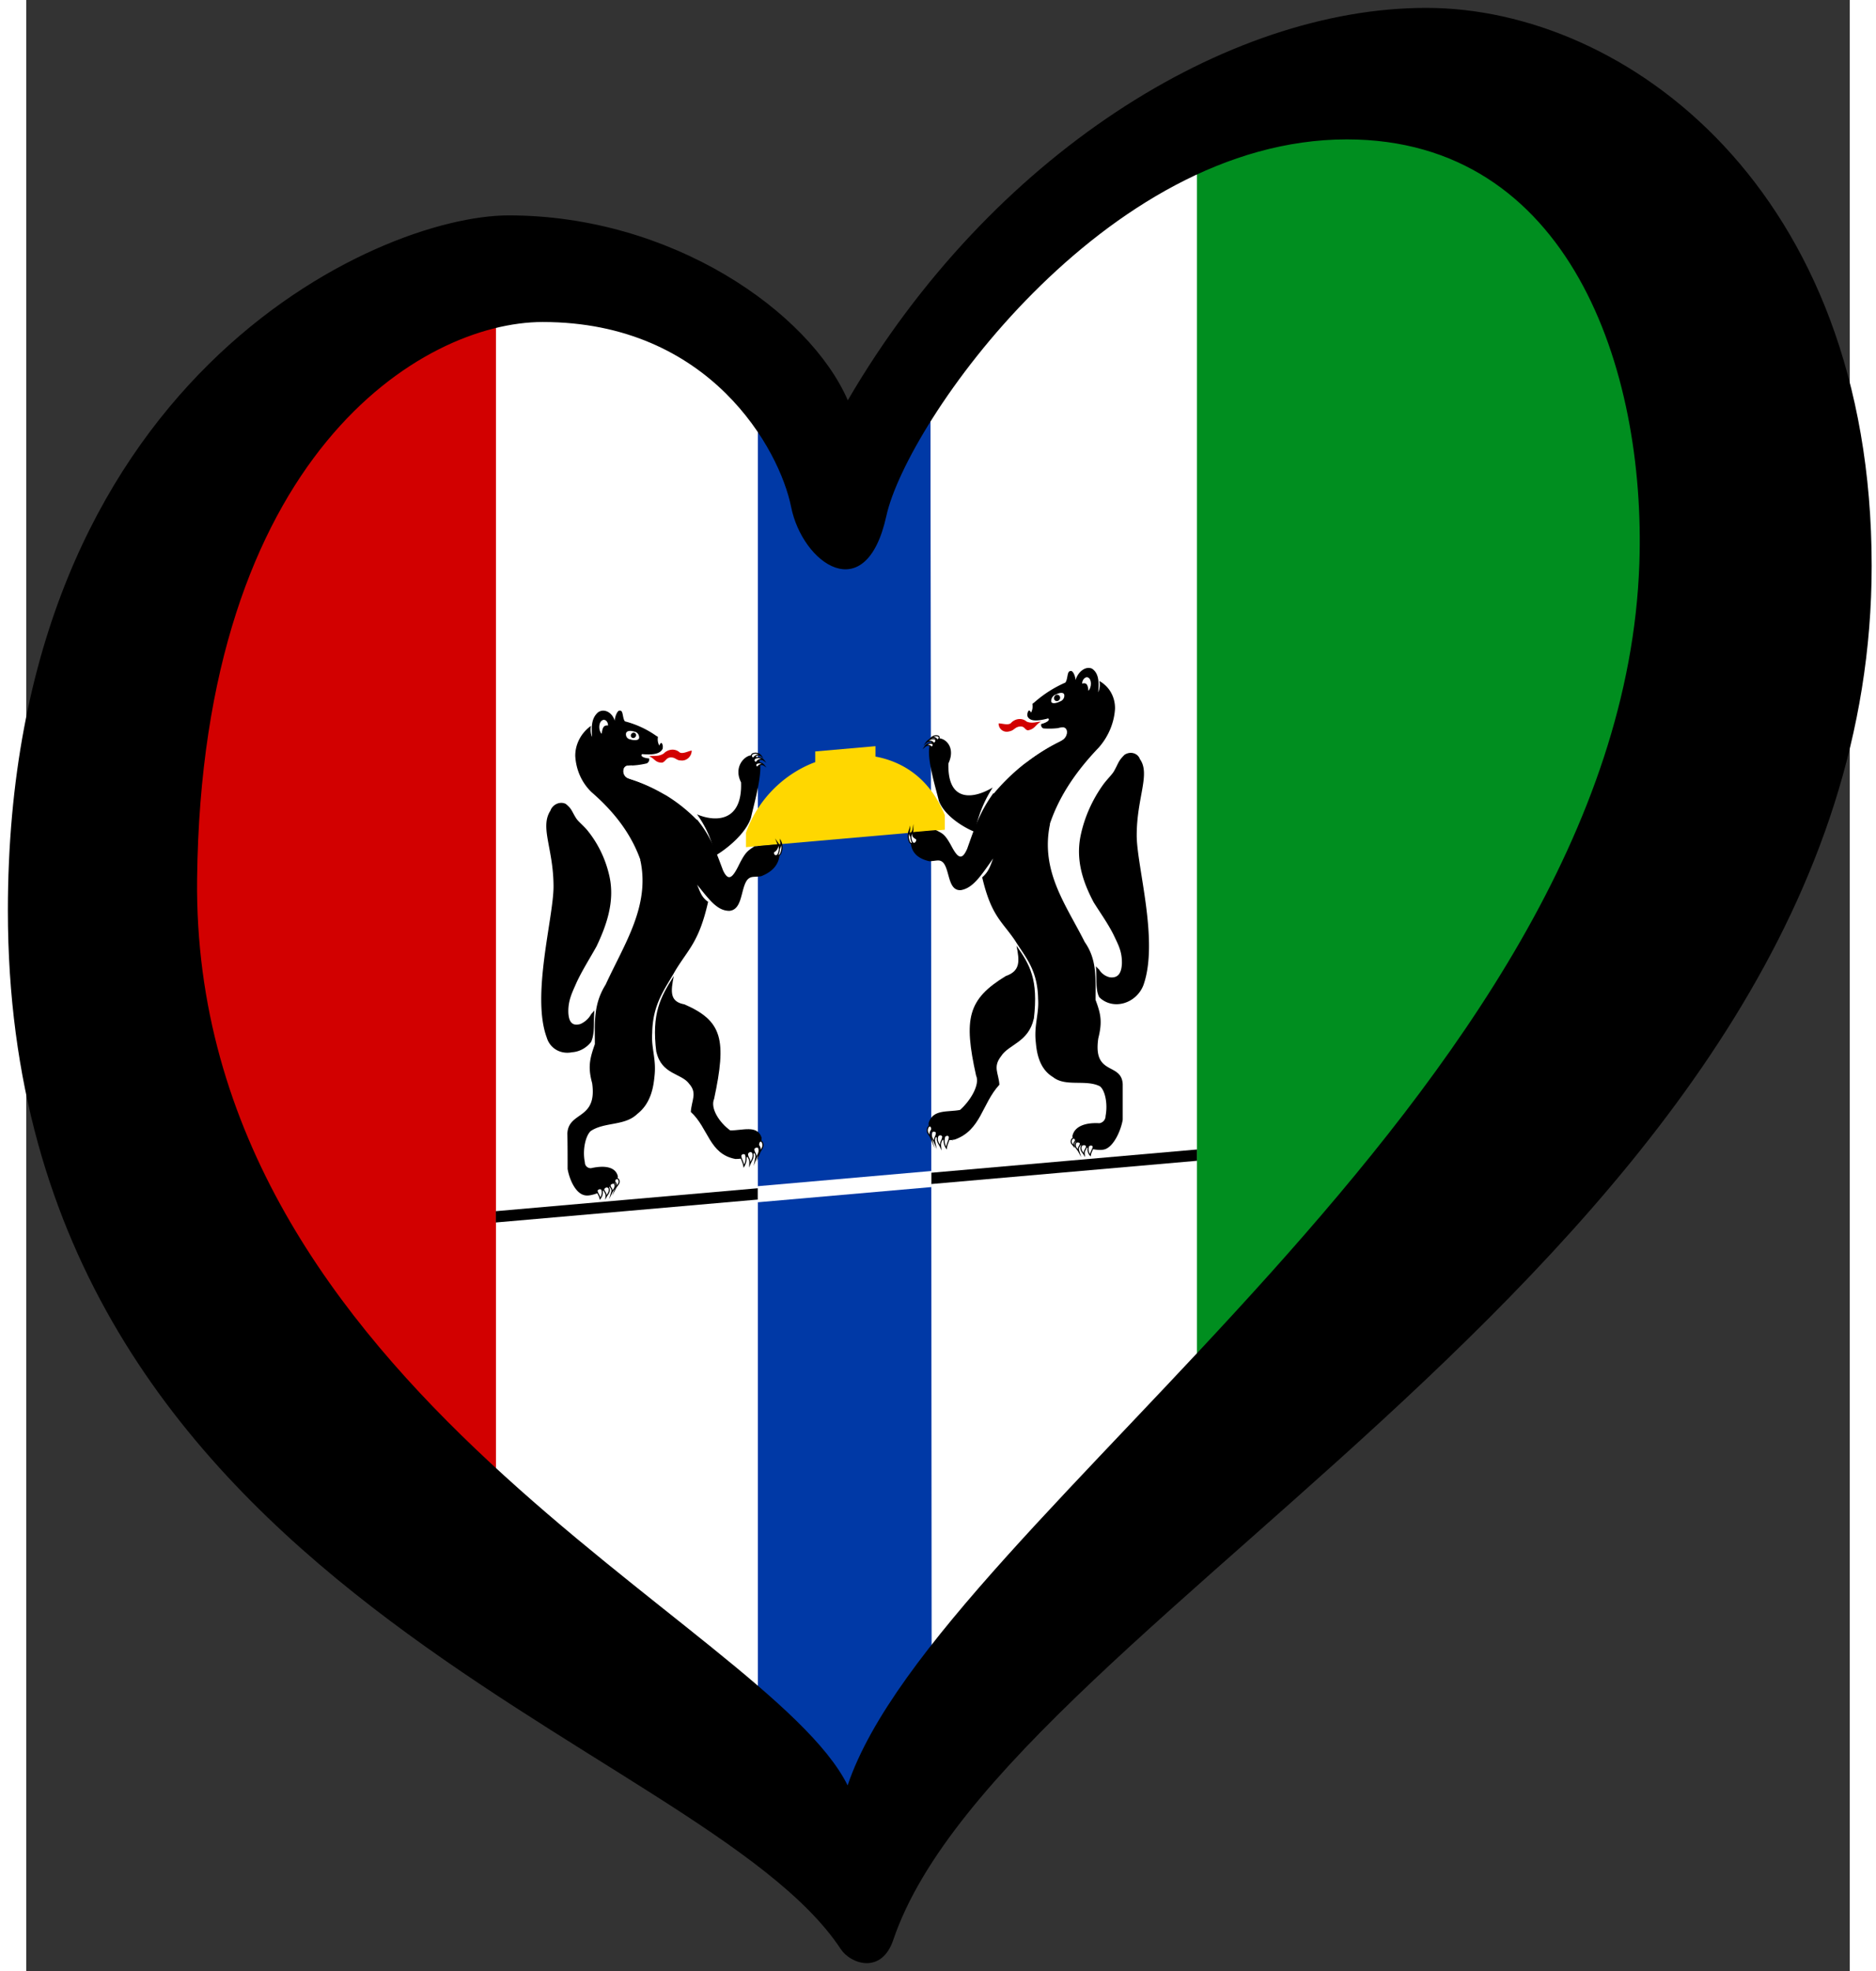 <?xml version="1.0" encoding="UTF-8" standalone="no"?>
<svg
   xmlns:dc="http://purl.org/dc/elements/1.1/"
   xmlns:cc="http://creativecommons.org/ns#"
   xmlns:rdf="http://www.w3.org/1999/02/22-rdf-syntax-ns#"
   xmlns:svg="http://www.w3.org/2000/svg"
   xmlns="http://www.w3.org/2000/svg"
   xmlns:sodipodi="http://sodipodi.sourceforge.net/DTD/sodipodi-0.dtd"
   xmlns:inkscape="http://www.inkscape.org/namespaces/inkscape"
   width="238"
   height="250"
   id="svg2"
   viewBox="-20 -250 1041 1125"
   version="1.1"
   inkscape:version="0.92.1 r15371"
   sodipodi:docname="EuroNovosibirsk.svg">
  <rect x="-20" y="-250" width="1041" height="1125" fill="#333333" stroke="none"/>
  <defs
     id="defs12" />
  <sodipodi:namedview
     pagecolor="#ffffff"
     bordercolor="#666666"
     borderopacity="1"
     objecttolerance="10"
     gridtolerance="10"
     guidetolerance="10"
     inkscape:pageopacity="0"
     inkscape:pageshadow="2"
     inkscape:window-width="1366"
     inkscape:window-height="705"
     id="namedview10"
     showgrid="false"
     inkscape:zoom="2"
     inkscape:cx="121.01071"
     inkscape:cy="147.41378"
     inkscape:window-x="-8"
     inkscape:window-y="-8"
     inkscape:window-maximized="1"
     inkscape:current-layer="svg2" />
  <path
     style="clip-rule:evenodd;fill:#008e1f;fill-opacity:1;fill-rule:evenodd;stroke:none;stroke-width:0.282px;stroke-linecap:butt;stroke-linejoin:miter;stroke-opacity:1;image-rendering:optimizeQuality;shape-rendering:geometricPrecision;text-rendering:geometricPrecision"
     d="M 78.971,19.123 11.766,258.294 78.971,497.465 452.552,811.748 563.242,669.431 857.758,380.845 992.168,44.819 826.132,-208.188 644.283,-188.422 539.523,-103.427 452.552,15.17 375.463,-63.895 219.311,-99.474 Z"
     id="path5065-3"
     inkscape:connector-curvature="0" />
  <path
     style="fill:#d20000;fill-opacity:1;fill-rule:evenodd;stroke:none;stroke-width:4.5px;stroke-linecap:butt;stroke-linejoin:miter;stroke-opacity:1"
     d="M 84.604,-3.624 4.612,233.244 77.111,499.134 395.224,758 384.415,-54.024 243.05,-100.936 Z"
     id="path5999"
     inkscape:connector-curvature="0"
     sodipodi:nodetypes="ccccccc" />
  <path
     style="clip-rule:evenodd;fill:#ffffff;fill-opacity:1;fill-rule:evenodd;stroke:none;stroke-width:0.918px;stroke-linecap:butt;stroke-linejoin:miter;stroke-opacity:1;image-rendering:optimizeQuality;shape-rendering:geometricPrecision;text-rendering:geometricPrecision"
     d="m 248.139,-94.308 0,735.883 200.094,164.189 200.109,-221.556 0,-767.534 -101.2,75.171 -100.887,132.538 -61.324,-87.04 z"
     id="path4294-6"
     inkscape:connector-curvature="0"
     sodipodi:nodetypes="ccccccccc" />
  <path
     sodipodi:nodetypes="ccsccc"
     style="fill:#0039a6;stroke-width:0.998"
     inkscape:connector-curvature="0"
     id="path10"
     d="m 448.899,9.543 47.305,-52.155 c 0,99.86 0.259,199.887 0.369,299.568 0.11,99.68 0.229,433.7 0.369,533.568 L 397.661,799.209 V -16.171" />
  <g
     id="g1184"
     transform="translate(0,36)">
    <path
       style="stroke-width:0.998"
       d="m 248.052,405.298 149.579,-13.086 v 6.45 l -149.579,13.086 v -6.45"
       id="path9"
       inkscape:connector-curvature="0" />
    <path
       style="stroke-width:0.998"
       d="m 496.234,383.395 152.099,-13.307 v 6.45 l -152.099,13.307 v -6.45"
       id="path11"
       inkscape:connector-curvature="0" />
    <path
       d="m 397.631,391.032 99.111,-8.671 v 9.18 l -99.111,8.671 v -9.15"
       id="path13"
       inkscape:connector-curvature="0"
       style="fill:#ffffff;stroke-width:0.998" />
    <path
       d="m 390.927,197.518 113.477,-9.928 v -8.32 0 c -8.119,-19.85 -22.295,-29.579 -37.517,-33.018 l -2.092,-0.417 v -5.94 l -34.379,3.008 v 6.11 0 l -1.245,0.449 a 56.982,62.185 42.5 0 0 -38.284,39.789 v 0 8.55"
       id="path15"
       inkscape:connector-curvature="0"
       style="fill:#ffd700;stroke-width:0.998" />
    <path
       d="m 310.454,392.689 c -1.504,-0.268 -2.989,-0.559 -4.503,-0.886 1.992,-1.764 3.875,-3.689 5.828,-5.51 l 4.891,0.732 c -2.112,1.895 -4.144,3.813 -6.216,5.664 z"
       id="path17"
       inkscape:connector-curvature="0"
       style="fill:#d20000;stroke-width:0.998" />
    <path
       d="m 310.454,392.689 c -1.504,-0.268 -2.989,-0.559 -4.503,-0.886 1.992,-1.764 3.875,-3.689 5.828,-5.51 l 4.891,0.732 c -2.112,1.895 -4.144,3.813 -6.216,5.664 z"
       stroke-miterlimit="22.93"
       id="path19"
       inkscape:connector-curvature="0"
       style="fill:none;stroke:#000000;stroke-width:0.619;stroke-miterlimit:22.93" />
    <path
       d="m 303.013,391.41 -4.503,-0.936 c 1.992,-1.794 3.875,-3.689 5.828,-5.51 1.584,0.311 3.228,0.538 4.842,0.796 -2.062,2.02 -4.094,3.798 -6.166,5.649 z"
       id="path21"
       inkscape:connector-curvature="0"
       style="fill:#d20000;stroke-width:0.998" />
    <path
       d="m 303.013,391.41 -4.503,-0.936 c 1.992,-1.794 3.875,-3.689 5.828,-5.51 1.584,0.311 3.228,0.538 4.842,0.796 -2.062,2.02 -4.094,3.798 -6.166,5.649 z"
       stroke-miterlimit="22.93"
       id="path23"
       inkscape:connector-curvature="0"
       style="fill:none;stroke:#000000;stroke-width:0.619;stroke-miterlimit:22.93" />
    <path
       style="stroke-width:0.998"
       d="m 279.303,176.444 a 5.857,6.392 42.5 0 1 8.687,-3.6 c 3.646,3.001 3.198,3.89 5.977,8.277 1.076,1.636 3.537,3.611 5.977,6.347 a 66.431,72.497 42.5 0 1 12.951,26.557 c 3.307,14.711 -1.863,28.563 -7.332,40.121 -3.796,6.812 -7.97,13.337 -11.317,20.44 -2.431,5.613 -4.981,10.266 -4.782,17.288 0.199,4.213 1.444,8.224 6.904,6.586 a 10.987,11.991 42.5 0 0 6.166,-5.679 23.828,26.004 42.5 0 0 1.813,-2.089 c -0.618,6.474 0.428,12.853 -1.893,18.006 a 13.214,14.42 42.5 0 1 -10.868,5.891 12.86,14.034 42.5 0 1 -14.455,-8.415 c -8.856,-23.825 3.845,-68.336 3.875,-86.109 0,-21.9 -8.059,-33.975 -1.644,-43.566"
       id="path25"
       inkscape:connector-curvature="0" />
    <path
       style="stroke-width:0.998"
       d="m 302.425,128.211 a 10.07,10.99 42.5 0 0 0.618,6.426 c -0.428,-5.643 -0.538,-10.663 3.427,-14.1 3.626,-2.447 8.179,0.284 9.474,4.851 0,-2 1.504,-6.242 2.989,-5.771 1.992,-0.174 1.325,4.254 2.829,6.112 a 58.176,63.488 42.5 0 1 17.543,8.035 c 2.291,1.59 4.104,1.831 4.413,4.244 0.618,6.226 -4.921,7.051 -12.134,6.402 -1.554,1.556 2.321,2.437 3.985,2.491 a 2.169,2.367 42.5 0 1 -1.355,2.819 43.415,47.379 42.5 0 1 -10.958,1.269 c -2.829,0.508 -3.646,5.719 1.644,7.696 a 98.638,107.645 42.5 0 1 38.852,24.261 l -32.735,23.024 C 326.035,191.326 316.87,178.438 302.724,166.155 a 32.322,35.273 42.5 0 1 -9.304,-20.576 18.153,19.811 42.5 0 1 9.085,-17.355"
       id="path27"
       inkscape:connector-curvature="0" />
    <path
       d="m 327.041,131.568 a 3.497,3.816 42.5 0 1 2.829,3.472 c 0,1.7 -3.088,1.66 -5.12,0.958 a 3.01,3.284 42.5 0 1 -2.321,-3.577 c 0.478,-1.372 2.52,-1.53 4.582,-0.851"
       id="path29"
       inkscape:connector-curvature="0"
       style="fill:#ffffff;stroke-width:0.998" />
    <path
       style="stroke-width:0.998"
       d="m 326.642,132.202 a 1.443,1.574 42.5 1 1 -1.504,1.662 1.443,1.574 42.5 0 1 1.504,-1.662 v 0"
       id="path31"
       inkscape:connector-curvature="0" />
    <path
       d="m 340.649,134.497 a 8.14,8.884 42.5 0 1 4.841,1.506 c 1.474,2.941 -1.813,5.559 -2.122,4.876 a 3.822,4.171 42.5 0 0 -0.618,-2.786 c -0.767,-0.133 -1.106,0.867 -1.325,1.446 a 7.051,7.695 42.5 0 1 -0.777,-5.042 z"
       id="path33"
       inkscape:connector-curvature="0"
       style="fill:#ffffff;stroke-width:0.998" />
    <path
       d="m 340.649,134.497 a 8.14,8.884 42.5 0 1 4.841,1.506 c 1.474,2.941 -1.813,5.559 -2.122,4.876 a 3.822,4.171 42.5 0 0 -0.618,-2.786 c -0.767,-0.133 -1.106,0.867 -1.325,1.446 a 7.051,7.695 42.5 0 1 -0.777,-5.042 z"
       id="path35"
       inkscape:connector-curvature="0"
       style="fill:none;stroke-width:0.998" />
    <path
       d="m 335.777,145.623 c 2.63,-0.43 5.12,0.372 8.119,-1.53 a 6.268,6.84 42.5 0 1 9.165,-0.602 c 1.813,0.921 4.782,-0.728 6.794,-1.104 a 4.854,5.297 42.5 0 1 -6.196,5.652 c -2.69,-0.025 -2.989,-1.869 -5.977,-1.717 -2.49,0.218 -2.829,2.638 -4.812,2.981 -3.985,-0.051 -4.104,-2.481 -7.242,-3.596"
       id="path37"
       inkscape:connector-curvature="0"
       style="fill:#d20000;stroke-width:0.998" />
    <path
       d="m 320.924,153.373 c 0.448,-2.169 1.863,-2.493 4.981,-2.506 a 2.092,2.283 42.5 0 0 -0.847,3.854 c 3.367,3.765 12.951,7.957 20.312,13.363 a 99.775,108.886 42.5 0 0 -21.727,-9.799 4.529,4.942 42.5 0 1 -2.72,-4.912 z"
       id="path39"
       inkscape:connector-curvature="0"
       style="fill:#ffffff;stroke-width:0.998" />
    <path
       d="m 320.924,153.373 c 0.448,-2.169 1.863,-2.493 4.981,-2.506 a 2.092,2.283 42.5 0 0 -0.847,3.854 c 3.367,3.765 12.951,7.957 20.312,13.363 a 99.775,108.886 42.5 0 0 -21.727,-9.799 4.529,4.942 42.5 0 1 -2.72,-4.912 z"
       id="path41"
       inkscape:connector-curvature="0"
       style="fill:none;stroke-width:0.998" />
    <path
       d="m 308.701,125.222 c 1.385,-1.121 3.447,0.348 3.447,2.848 -2.49,-0.232 -3.228,1.052 -3.626,4.747 -1.813,-1.571 -1.992,-6.136 0.139,-7.592"
       id="path43"
       inkscape:connector-curvature="0"
       style="fill:#ffffff;stroke-width:0.998" />
    <path
       style="stroke-width:0.998"
       d="m 395.738,145.867 c -2.401,-3.14 -13.1,3.986 -7.671,14.671 0.817,22.649 -14.594,22.747 -25.154,18.271 a 62.657,68.378 42.5 0 1 10.331,23.536 c 0,0.34 16.238,-9.421 20.432,-21.438 2.321,-10.203 9.623,-35.292 2.062,-35.06"
       id="path45"
       inkscape:connector-curvature="0" />
    <path
       d="m 399.474,145.421 a 2.713,2.961 42.5 0 0 -4.214,1.189 1.223,1.335 42.5 0 1 -0.598,-2.358 4.099,4.473 42.5 0 1 4.812,1.169 z"
       id="path47"
       inkscape:connector-curvature="0"
       style="fill:#ffffff;stroke-width:0.998" />
    <path
       d="m 399.474,145.421 a 2.713,2.961 42.5 0 0 -4.214,1.189 1.223,1.335 42.5 0 1 -0.598,-2.358 4.099,4.473 42.5 0 1 4.812,1.169 z"
       stroke-miterlimit="22.93"
       id="path49"
       inkscape:connector-curvature="0"
       style="fill:none;stroke:#000000;stroke-width:0.619;stroke-miterlimit:22.93" />
    <path
       d="m 400.998,147.917 a 2.713,2.961 42.5 0 0 -4.184,1.136 1.166,1.272 42.5 0 1 -0.618,-2.276 4.099,4.473 42.5 0 1 4.802,1.14 z"
       id="path51"
       inkscape:connector-curvature="0"
       style="fill:#ffffff;stroke-width:0.998" />
    <path
       d="m 400.998,147.917 a 2.713,2.961 42.5 0 0 -4.184,1.136 1.166,1.272 42.5 0 1 -0.618,-2.276 4.099,4.473 42.5 0 1 4.802,1.14 z"
       stroke-miterlimit="22.93"
       id="path53"
       inkscape:connector-curvature="0"
       style="fill:none;stroke:#000000;stroke-width:0.619;stroke-miterlimit:22.93" />
    <path
       d="m 401.138,150.735 a 2.36,2.575 42.5 0 0 -3.447,0.792 l -0.149,0.233 a 1.061,1.157 42.5 0 1 -0.538,-2.023 3.612,3.941 42.5 0 1 4.134,0.998 z"
       id="path55"
       inkscape:connector-curvature="0"
       style="fill:#ffffff;stroke-width:0.998" />
    <path
       d="m 401.138,150.735 a 2.36,2.575 42.5 0 0 -3.447,0.792 l -0.149,0.233 a 1.061,1.157 42.5 0 1 -0.538,-2.023 3.612,3.941 42.5 0 1 4.134,0.998 z"
       stroke-miterlimit="22.93"
       id="path57"
       inkscape:connector-curvature="0"
       style="fill:none;stroke:#000000;stroke-width:0.619;stroke-miterlimit:22.93" />
    <path
       style="stroke-width:0.998"
       d="m 339.702,314.56 c -2.829,-22.162 2.381,-31.448 9.962,-43.472 -1.813,9.019 -2.321,14.663 6.087,16.167 21.677,9.463 24.158,20.156 16.935,53.928 -2.321,5.343 2.989,13.539 9.165,17.998 6.973,0.16 15.481,-3.354 17.932,4.111 0.139,6.658 -5.35,12.278 -14.943,12.217 -15.023,-2.806 -15.331,-17.599 -25.463,-26.852 0.448,-6.769 3.796,-10.722 -0.907,-16.021 -4.413,-6.174 -15.76,-5.181 -18.728,-18.241"
       id="path59"
       inkscape:connector-curvature="0" />
    <path
       style="stroke-width:0.998"
       d="m 330.488,204.966 32.396,-23.254 c 8.119,9.83 10.958,18.751 14.943,29.193 2.829,5.862 5.041,4.809 8.796,-2.77 3.756,-7.579 5.041,-8.441 9.115,-11.077 l 14.485,-1.267 a 7.328,7.997 42.5 0 1 0,2.56 c 0,4.43 0,11.56 -10.669,15.763 -4.045,0.664 -5.828,-0.31 -7.97,2.117 -3.796,5.022 -2.6,16.927 -10.131,17.646 -6.904,0.034 -11.317,-6.08 -18.479,-14.943 1.674,3.854 2.401,7.12 6.286,9.79 -5.23,23.178 -11.317,26.92 -18.848,39.509 -5.828,10.34 -12.841,18.793 -13.07,35.483 -0.618,8.574 2.401,14.56 1.325,24.394 -0.508,4.924 -1.504,15.212 -9.793,21.647 -7.183,7.048 -18.699,4.476 -26.678,9.834 -2.829,2.638 -4.782,10.558 -3.307,17.759 a 3.526,3.847 42.5 0 0 3.536,3.411 c 7.87,-1.769 14.006,-0.715 15.282,4.573 0.448,4.961 -13.239,11.698 -18.33,10.974 -5.658,-0.585 -9.285,-9.068 -10.331,-15.096 0,-6.82 0,-13.6 -0.139,-20.328 0.707,-12.762 17.174,-7.503 14.146,-28.648 -2.431,-9.017 -1.504,-13.618 1.554,-22.286 0,-11.87 -0.996,-22.633 6.166,-33.999 10.58,-23.076 25.463,-44.828 19.804,-70.913"
       id="path61"
       inkscape:connector-curvature="0" />
    <path
       d="m 388.008,373.324 c 0.648,-1.057 1.474,-1.129 2.6,-0.487 a 7.787,8.498 42.5 0 1 -0.936,6.812 c -0.359,-2.709 -2.062,-4.76 -1.664,-6.324 z"
       id="path63"
       inkscape:connector-curvature="0"
       style="fill:#ffffff;stroke-width:0.998" />
    <path
       d="m 388.008,373.324 c 0.648,-1.057 1.474,-1.129 2.6,-0.487 a 7.787,8.498 42.5 0 1 -0.936,6.812 c -0.359,-2.709 -2.062,-4.76 -1.664,-6.324 z"
       stroke-miterlimit="22.93"
       id="path65"
       inkscape:connector-curvature="0"
       style="fill:none;stroke:#000000;stroke-width:0.619;stroke-miterlimit:22.93" />
    <path
       d="m 391.714,372.799 a 1.548,1.689 42.5 0 1 2.989,-0.831 c 0.847,2.766 -0.767,4.497 -1.644,6.624 0.209,-3.628 -0.887,-3.072 -1.345,-5.792 z"
       id="path67"
       inkscape:connector-curvature="0"
       style="fill:#ffffff;stroke-width:0.998" />
    <path
       d="m 391.714,372.799 a 1.548,1.689 42.5 0 1 2.989,-0.831 c 0.847,2.766 -0.767,4.497 -1.644,6.624 0.209,-3.628 -0.887,-3.072 -1.345,-5.792 z"
       stroke-miterlimit="22.93"
       id="path69"
       inkscape:connector-curvature="0"
       style="fill:none;stroke:#000000;stroke-width:0.619;stroke-miterlimit:22.93" />
    <path
       d="m 395.34,369.982 c 0,-1 2.261,-1.988 2.829,-0.698 0.817,2.769 -0.996,4.257 -1.813,6.379 0.767,-3.587 -0.867,-3.194 -1.016,-5.681 z"
       id="path71"
       inkscape:connector-curvature="0"
       style="fill:#ffffff;stroke-width:0.998" />
    <path
       d="m 395.34,369.982 c 0,-1 2.261,-1.988 2.829,-0.698 0.817,2.769 -0.996,4.257 -1.813,6.379 0.767,-3.587 -0.867,-3.194 -1.016,-5.681 z"
       stroke-miterlimit="22.93"
       id="path73"
       inkscape:connector-curvature="0"
       style="fill:none;stroke:#000000;stroke-width:0.619;stroke-miterlimit:22.93" />
    <path
       d="m 398.139,366.787 c 0,-1 1.275,-2.412 2.182,-0.591 0.996,2.473 -0.936,4.002 -1.694,5.828 1.176,-4.003 -0.996,-3.523 -0.488,-5.237 z"
       id="path75"
       inkscape:connector-curvature="0"
       style="fill:#ffffff;stroke-width:0.998" />
    <path
       d="m 398.139,366.787 c 0,-1 1.275,-2.412 2.182,-0.591 0.996,2.473 -0.936,4.002 -1.694,5.828 1.176,-4.003 -0.996,-3.523 -0.488,-5.237 z"
       stroke-miterlimit="22.93"
       id="path77"
       inkscape:connector-curvature="0"
       style="fill:none;stroke:#000000;stroke-width:0.619;stroke-miterlimit:22.93" />
    <path
       d="m 305.961,393.232 a 1.768,1.929 42.5 0 1 2.55,-0.423 4.94,5.391 42.5 0 1 -0.936,5.332 c -0.339,-2.02 -2.012,-3.684 -1.614,-4.909 z"
       id="path79"
       inkscape:connector-curvature="0"
       style="fill:#ffffff;stroke-width:0.998" />
    <path
       d="m 305.961,393.232 a 1.768,1.929 42.5 0 1 2.55,-0.423 4.94,5.391 42.5 0 1 -0.936,5.332 c -0.339,-2.02 -2.012,-3.684 -1.614,-4.909 z"
       stroke-miterlimit="22.93"
       id="path81"
       inkscape:connector-curvature="0"
       style="fill:none;stroke:#000000;stroke-width:0.619;stroke-miterlimit:22.93" />
    <path
       d="m 309.637,392.76 a 1.653,1.804 42.5 0 1 2.989,-0.711 c 0.847,2.116 -0.767,3.477 -1.674,5.226 0.269,-2.924 -0.887,-2.402 -1.315,-4.515 z"
       id="path83"
       inkscape:connector-curvature="0"
       style="fill:#ffffff;stroke-width:0.998" />
    <path
       d="m 309.637,392.76 a 1.653,1.804 42.5 0 1 2.989,-0.711 c 0.847,2.116 -0.767,3.477 -1.674,5.226 0.269,-2.924 -0.887,-2.402 -1.315,-4.515 z"
       stroke-miterlimit="22.93"
       id="path85"
       inkscape:connector-curvature="0"
       style="fill:none;stroke:#000000;stroke-width:0.619;stroke-miterlimit:22.93" />
    <path
       d="m 313.263,390.453 c 0,-0.77 2.261,-1.678 2.69,-0.685 0.817,2.169 -0.996,3.437 -1.813,5.099 0.847,-2.774 -0.767,-2.433 -0.877,-4.413 z"
       id="path87"
       inkscape:connector-curvature="0"
       style="fill:#ffffff;stroke-width:0.998" />
    <path
       d="m 313.263,390.453 c 0,-0.77 2.261,-1.678 2.69,-0.685 0.817,2.169 -0.996,3.437 -1.813,5.099 0.847,-2.774 -0.767,-2.433 -0.877,-4.413 z"
       stroke-miterlimit="22.93"
       id="path89"
       inkscape:connector-curvature="0"
       style="fill:none;stroke:#000000;stroke-width:0.619;stroke-miterlimit:22.93" />
    <path
       d="m 316.003,387.833 a 1.089,1.189 42.5 0 1 2.182,-0.501 c 0.996,1.913 -0.936,3.232 -1.694,4.688 1.185,-3.174 -0.936,-2.868 -0.488,-4.187 z"
       id="path91"
       inkscape:connector-curvature="0"
       style="fill:#ffffff;stroke-width:0.998" />
    <path
       d="m 316.003,387.833 a 1.089,1.189 42.5 0 1 2.182,-0.501 c 0.996,1.913 -0.936,3.232 -1.694,4.688 1.185,-3.174 -0.936,-2.868 -0.488,-4.187 z"
       stroke-miterlimit="22.93"
       id="path93"
       inkscape:connector-curvature="0"
       style="fill:none;stroke:#000000;stroke-width:0.619;stroke-miterlimit:22.93" />
    <path
       d="m 410.612,193.986 a 4.691,5.119 42.5 0 1 -2.212,5.873 c -0.309,2.027 1.245,3.161 2.182,1.489 a 8.14,8.884 42.5 0 0 0.03,-7.363 z"
       id="path95"
       inkscape:connector-curvature="0"
       style="fill:#ffffff;stroke-width:0.998" />
    <path
       d="m 410.612,193.986 a 4.691,5.119 42.5 0 1 -2.212,5.873 c -0.309,2.027 1.245,3.161 2.182,1.489 a 8.14,8.884 42.5 0 0 0.03,-7.363 z"
       stroke-miterlimit="22.93"
       id="path97"
       inkscape:connector-curvature="0"
       style="fill:none;stroke:#000000;stroke-width:0.619;stroke-miterlimit:22.93" />
    <path
       d="m 408.808,194.904 a 3.822,4.171 42.5 0 1 -2.212,5.393 c -0.309,1.957 1.504,2.868 2.52,1.399 a 6.239,6.809 42.5 0 0 -0.309,-6.793 z"
       id="path99"
       inkscape:connector-curvature="0"
       style="fill:#ffffff;stroke-width:0.998" />
    <path
       d="m 408.808,194.904 a 3.822,4.171 42.5 0 1 -2.212,5.393 c -0.309,1.957 1.504,2.868 2.52,1.399 a 6.239,6.809 42.5 0 0 -0.309,-6.793 z"
       stroke-miterlimit="22.93"
       id="path101"
       inkscape:connector-curvature="0"
       style="fill:none;stroke:#000000;stroke-width:0.619;stroke-miterlimit:22.93" />
    <path
       d="m 584.507,368.312 c 1.504,-0.532 2.989,-1.081 4.523,-1.676 -1.992,-1.446 -3.985,-2.921 -5.888,-4.425 -1.644,0.594 -3.258,1.105 -4.841,1.644 z"
       id="path103"
       inkscape:connector-curvature="0"
       style="fill:#d20000;stroke-width:0.998" />
    <path
       d="m 584.507,368.312 c 1.504,-0.532 2.989,-1.081 4.523,-1.676 -1.992,-1.446 -3.985,-2.921 -5.888,-4.425 -1.644,0.594 -3.258,1.105 -4.841,1.644 z"
       stroke-miterlimit="22.93"
       id="path105"
       inkscape:connector-curvature="0"
       style="fill:none;stroke:#000000;stroke-width:0.619;stroke-miterlimit:22.93" />
    <path
       d="m 591.999,365.707 c 1.474,-0.529 2.989,-1.081 4.503,-1.674 l -5.858,-4.488 c -1.644,0.594 -3.258,1.105 -4.842,1.644 2.042,1.581 4.104,3.081 6.196,4.518 z"
       id="path107"
       inkscape:connector-curvature="0"
       style="fill:#d20000;stroke-width:0.998" />
    <path
       d="m 591.999,365.707 c 1.474,-0.529 2.989,-1.081 4.503,-1.674 l -5.858,-4.488 c -1.644,0.594 -3.258,1.105 -4.842,1.644 2.042,1.581 4.104,3.081 6.196,4.518 z"
       stroke-miterlimit="22.93"
       id="path109"
       inkscape:connector-curvature="0"
       style="fill:none;stroke:#000000;stroke-width:0.619;stroke-miterlimit:22.93" />
    <path
       style="stroke-width:0.998"
       d="m 615.648,146.908 a 5.885,6.423 42.5 0 0 -8.687,-2.08 c -3.676,3.672 -3.258,4.515 -5.977,9.323 -1.076,1.884 -3.566,4.232 -5.977,7.393 a 66.88,72.987 42.5 0 0 -12.951,28.793 c -3.337,15.172 1.813,28.241 7.332,38.699 3.845,6.144 8.039,11.937 11.317,18.46 2.431,5.237 4.981,9.394 4.782,16.582 -0.229,4.25 -1.444,8.416 -6.904,7.734 a 10.443,11.396 42.5 0 1 -6.137,-4.463 23.265,25.389 42.5 0 1 -1.813,-1.841 c 0.618,6.306 -0.448,12.879 1.893,17.614 a 14.513,15.838 42.5 0 0 25.293,-6.953 c 8.886,-25.377 -3.875,-67.661 -3.875,-85.351 0,-21.81 8.119,-35.25 1.644,-43.794"
       id="path111"
       inkscape:connector-curvature="0" />
    <path
       style="stroke-width:0.998"
       d="m 592.596,102.625 a 10.07,10.99 42.5 0 1 -0.618,6.534 c 0.398,-5.715 0.508,-10.634 -3.447,-13.448 -3.646,-1.811 -8.179,1.716 -9.504,6.511 0,-1.93 -1.474,-5.871 -2.989,-5.189 -1.992,0.174 -1.275,4.402 -2.829,6.558 a 57.985,63.279 42.5 0 0 -17.483,11.1 c -2.291,1.99 -4.154,2.553 -4.473,5.081 -0.598,6.332 4.981,6.184 12.164,4.276 1.554,1.284 -2.321,2.843 -3.985,3.189 a 2.14,2.336 42.5 0 0 1.325,2.524 43.415,47.379 42.5 0 0 10.958,-0.559 c 2.829,-0.048 3.676,5.018 -1.584,7.979 a 98.581,107.582 42.5 0 0 -38.852,31.059 c 10.958,5.771 21.847,11.439 32.705,17.139 4.981,-15.436 14.146,-29.928 28.292,-44.705 a 32.293,35.242 42.5 0 0 9.285,-22.202 18.421,20.103 42.5 0 0 -9.026,-15.82"
       id="path113"
       inkscape:connector-curvature="0" />
    <path
       d="m 567.951,110.311 a 3.497,3.816 42.5 0 0 -2.829,3.968 c 0.139,1.688 3.058,1.152 5.091,0.065 a 3.01,3.284 42.5 0 0 2.321,-3.983 c -0.508,-1.286 -2.49,-1.092 -4.523,-0.054"
       id="path115"
       inkscape:connector-curvature="0"
       style="fill:#ffffff;stroke-width:0.998" />
    <path
       style="stroke-width:0.998"
       d="m 568.349,110.856 a 1.443,1.574 42.5 0 0 0,3 1.414,1.543 42.5 0 0 1.554,-1.526 c 0,0 0,-0.06 0,-0.09 a 1.443,1.574 42.5 0 0 -1.474,-1.401 l -0.09,0.008 z"
       id="path117"
       inkscape:connector-curvature="0" />
    <path
       d="m 568.349,110.856 a 1.443,1.574 42.5 0 0 0,3 1.414,1.543 42.5 0 0 1.554,-1.526 c 0,0 0,-0.06 0,-0.09 a 1.443,1.574 42.5 0 0 -1.474,-1.401 l -0.09,0.008 z"
       stroke-miterlimit="22.93"
       id="path119"
       inkscape:connector-curvature="0"
       style="fill:none;stroke:#000000;stroke-width:0.619;stroke-miterlimit:22.93" />
    <path
       d="m 554.342,115.601 a 8.656,9.447 42.5 0 0 -4.981,2.366 c -1.474,3.279 1.893,5.284 2.212,4.547 a 3.554,3.879 42.5 0 1 0.648,-2.897 c 0.737,-0.325 1.156,0.609 1.385,1.159 a 6.975,7.611 42.5 0 0 0.737,-5.174 z"
       id="path121"
       inkscape:connector-curvature="0"
       style="fill:#ffffff;stroke-width:0.998" />
    <path
       d="m 554.342,115.601 a 8.656,9.447 42.5 0 0 -4.981,2.366 c -1.474,3.279 1.893,5.284 2.212,4.547 a 3.554,3.879 42.5 0 1 0.648,-2.897 c 0.737,-0.325 1.156,0.609 1.385,1.159 a 6.975,7.611 42.5 0 0 0.737,-5.174 z"
       id="path123"
       inkscape:connector-curvature="0"
       style="fill:none;stroke-width:0.998" />
    <path
       d="m 559.154,125.92 c -2.6,0.028 -5.091,1.265 -8.119,-0.11 a 6.105,6.663 42.5 0 0 -8.966,0.954 l -0.08,0.097 c -1.813,1.159 -4.812,0.021 -6.874,0.031 a 4.882,5.328 42.5 0 0 6.087,4.547 c 2.829,-0.508 3.058,-2.398 5.977,-2.763 2.919,-0.365 2.829,2.142 4.782,2.142 3.985,-0.749 4.104,-3.199 7.242,-4.864"
       id="path125"
       inkscape:connector-curvature="0"
       style="fill:#d20000;stroke-width:0.998" />
    <path
       d="m 574.037,131.118 c -0.508,-2.026 -1.863,-2.167 -4.981,-1.564 1.813,-0.159 1.992,2.216 0.907,3.611 -3.367,4.355 -12.951,10.223 -20.283,16.965 a 96.03,104.799 42.5 0 1 21.677,-13.657 4.529,4.942 42.5 0 0 2.68,-5.354 z"
       id="path127"
       inkscape:connector-curvature="0"
       style="fill:#ffffff;stroke-width:0.998" />
    <path
       d="m 574.037,131.118 c -0.508,-2.026 -1.863,-2.167 -4.981,-1.564 1.813,-0.159 1.992,2.216 0.907,3.611 -3.367,4.355 -12.951,10.223 -20.283,16.965 a 96.03,104.799 42.5 0 1 21.677,-13.657 4.529,4.942 42.5 0 0 2.68,-5.354 z"
       id="path129"
       inkscape:connector-curvature="0"
       style="fill:none;stroke-width:0.998" />
    <path
       d="m 586.231,100.711 c -1.355,-0.791 -3.427,1.01 -3.447,3.452 2.52,-0.67 3.258,0.485 3.596,4.115 1.863,-1.893 1.992,-6.454 -0.139,-7.568"
       id="path131"
       inkscape:connector-curvature="0"
       style="fill:#ffffff;stroke-width:0.998" />
    <path
       style="stroke-width:0.998"
       d="m 498.665,136.522 c 2.401,-3.56 13.13,1.691 7.78,13.239 -0.618,22.774 14.774,20.067 25.293,13.717 a 61.539,67.158 42.5 0 0 -10.131,25.286 c 0,0.34 -16.268,-6.447 -20.601,-17.628 -2.381,-9.792 -9.962,-33.498 -2.351,-34.644"
       id="path133"
       inkscape:connector-curvature="0" />
    <path
       d="m 493.854,137.733 a 2.713,2.961 42.5 0 1 3.985,0.251 l 0.149,0.207 a 1.223,1.335 42.5 0 0 0.598,-2.462 4.233,4.619 42.5 0 0 -4.732,2.004 z"
       id="path135"
       inkscape:connector-curvature="0"
       style="fill:#ffffff;stroke-width:0.998" />
    <path
       d="m 493.854,137.733 a 2.713,2.961 42.5 0 1 3.985,0.251 l 0.149,0.207 a 1.223,1.335 42.5 0 0 0.598,-2.462 4.233,4.619 42.5 0 0 -4.732,2.004 z"
       stroke-miterlimit="22.93"
       id="path137"
       inkscape:connector-curvature="0"
       style="fill:none;stroke:#000000;stroke-width:0.619;stroke-miterlimit:22.93" />
    <path
       d="m 493.116,140.018 a 2.331,2.544 42.5 0 1 3.407,0.172 l 0.13,0.179 a 1.003,1.095 42.5 0 0 0.478,-2.042 3.449,3.764 42.5 0 0 -4.015,1.691 z"
       id="path139"
       inkscape:connector-curvature="0"
       style="fill:#ffffff;stroke-width:0.998" />
    <path
       d="m 493.116,140.018 a 2.331,2.544 42.5 0 1 3.407,0.172 l 0.13,0.179 a 1.003,1.095 42.5 0 0 0.478,-2.042 3.449,3.764 42.5 0 0 -4.015,1.691 z"
       stroke-miterlimit="22.93"
       id="path141"
       inkscape:connector-curvature="0"
       style="fill:none;stroke:#000000;stroke-width:0.619;stroke-miterlimit:22.93" />
    <path
       d="m 496.404,135.35 a 2.417,2.638 42.5 0 1 3.427,0.7 l 0.11,0.2 a 1.061,1.157 42.5 0 0 0.767,-2.067 3.688,4.025 42.5 0 0 -4.304,1.167 z"
       id="path143"
       inkscape:connector-curvature="0"
       style="fill:#ffffff;stroke-width:0.998" />
    <path
       d="m 496.404,135.35 a 2.417,2.638 42.5 0 1 3.427,0.7 l 0.11,0.2 a 1.061,1.157 42.5 0 0 0.767,-2.067 3.688,4.025 42.5 0 0 -4.304,1.167 z"
       stroke-miterlimit="22.93"
       id="path145"
       inkscape:connector-curvature="0"
       style="fill:none;stroke:#000000;stroke-width:0.619;stroke-miterlimit:22.93" />
    <path
       style="stroke-width:0.998"
       d="m 555.219,295.535 c 2.69,-22.645 -2.381,-31.032 -9.902,-41.734 1.783,8.764 2.261,14.372 -6.137,17.297 -21.727,13.261 -24.158,24.324 -16.935,56.812 2.291,4.94 -2.989,14.121 -9.165,19.602 -6.973,1.38 -15.481,-0.576 -17.932,7.419 -0.139,6.572 5.35,11.202 14.943,9.483 15.053,-5.437 15.361,-20.284 25.463,-31.308 -0.448,-6.691 -3.845,-10.004 0.907,-16.179 4.383,-6.943 15.7,-7.934 18.728,-21.519"
       id="path147"
       inkscape:connector-curvature="0" />
    <path
       style="stroke-width:0.998"
       d="m 564.504,184.292 c -10.779,-5.877 -21.617,-11.659 -32.426,-17.503 -8.059,11.155 -10.958,20.609 -14.943,31.727 -2.829,6.358 -5.041,5.691 -8.767,-1.233 -3.726,-6.924 -5.041,-7.559 -9.115,-9.483 l -14.455,1.265 a 6.784,7.403 42.5 0 0 0,2.64 c 0,4.43 0,11.36 10.669,13.837 4.045,-0.044 5.828,-1.33 7.97,0.783 3.845,4.204 2.63,16.33 10.161,15.721 6.874,-1.171 11.317,-8.06 18.42,-18.112 -1.674,4.146 -2.401,7.45 -6.286,10.83 5.23,22.262 11.317,25.01 18.848,36.211 5.828,9.37 12.841,16.597 13.07,33.197 0.598,8.468 -2.401,14.98 -1.325,24.626 0.448,4.841 1.474,14.951 9.793,19.933 7.183,5.792 18.649,1.208 26.738,5.241 2.829,1.992 4.722,9.587 3.307,17.031 a 3.554,3.879 42.5 0 1 -3.536,4.089 c -7.97,-0.463 -14.146,1.748 -15.361,7.194 -0.428,5.037 13.269,9.289 18.42,7.708 5.15,-1.581 9.225,-10.687 10.271,-16.899 v -20.31 c -0.707,-12.658 -17.145,-4.5 -13.947,-26.13 2.381,-9.528 1.444,-13.926 -1.584,-22.011 0,-11.93 0.996,-22.807 -6.166,-32.971 -10.639,-21.219 -25.463,-40.372 -19.804,-67.397"
       id="path149"
       inkscape:connector-curvature="0" />
    <path
       d="m 506.924,362.65 c -0.648,-0.943 -1.474,-0.871 -2.57,-0.035 a 7.758,8.466 42.5 0 0 0.936,6.648 c 0.359,-2.711 2.032,-5.098 1.634,-6.613 z"
       id="path151"
       inkscape:connector-curvature="0"
       style="fill:#ffffff;stroke-width:0.998" />
    <path
       d="m 506.924,362.65 c -0.648,-0.943 -1.474,-0.871 -2.57,-0.035 a 7.758,8.466 42.5 0 0 0.936,6.648 c 0.359,-2.711 2.032,-5.098 1.634,-6.613 z"
       stroke-miterlimit="22.93"
       id="path153"
       inkscape:connector-curvature="0"
       style="fill:none;stroke:#000000;stroke-width:0.619;stroke-miterlimit:22.93" />
    <path
       d="m 503.218,362.794 a 1.519,1.658 42.5 0 0 -2.829,-0.322 c -0.907,2.919 0.737,4.366 1.644,6.336 -0.398,-3.575 0.787,-3.229 1.185,-6.014 z"
       id="path155"
       inkscape:connector-curvature="0"
       style="fill:#ffffff;stroke-width:0.998" />
    <path
       d="m 503.218,362.794 a 1.519,1.658 42.5 0 0 -2.829,-0.322 c -0.907,2.919 0.737,4.366 1.644,6.336 -0.398,-3.575 0.787,-3.229 1.185,-6.014 z"
       stroke-miterlimit="22.93"
       id="path157"
       inkscape:connector-curvature="0"
       style="fill:none;stroke:#000000;stroke-width:0.619;stroke-miterlimit:22.93" />
    <path
       d="m 499.602,360.611 c 0,-1 -2.261,-1.592 -2.69,-0.215 -0.847,2.914 0.996,4.083 1.813,6.061 -0.767,-3.463 0.757,-3.286 0.877,-5.847 z"
       id="path159"
       inkscape:connector-curvature="0"
       style="fill:#ffffff;stroke-width:0.998" />
    <path
       d="m 499.602,360.611 c 0,-1 -2.261,-1.592 -2.69,-0.215 -0.847,2.914 0.996,4.083 1.813,6.061 -0.767,-3.463 0.757,-3.286 0.877,-5.847 z"
       stroke-miterlimit="22.93"
       id="path161"
       inkscape:connector-curvature="0"
       style="fill:none;stroke:#000000;stroke-width:0.619;stroke-miterlimit:22.93" />
    <path
       d="m 496.852,357.951 c 0,-1 -1.275,-2.188 -2.182,-0.209 -1.046,2.652 0.907,3.781 1.674,5.534 -1.235,-3.752 0.956,-3.784 0.508,-5.324 z"
       id="path163"
       inkscape:connector-curvature="0"
       style="fill:#ffffff;stroke-width:0.998" />
    <path
       d="m 496.852,357.951 c 0,-1 -1.275,-2.188 -2.182,-0.209 -1.046,2.652 0.907,3.781 1.674,5.534 -1.235,-3.752 0.956,-3.784 0.508,-5.324 z"
       stroke-miterlimit="22.93"
       id="path165"
       inkscape:connector-curvature="0"
       style="fill:none;stroke:#000000;stroke-width:0.619;stroke-miterlimit:22.93" />
    <path
       d="m 589.06,368.114 a 1.71,1.866 42.5 0 0 -2.5,-0.061 l -0.1,0.089 a 5.178,5.651 42.5 0 0 0.996,5.253 c 0.299,-2.206 1.943,-4.09 1.604,-5.28 z"
       id="path167"
       inkscape:connector-curvature="0"
       style="fill:#ffffff;stroke-width:0.998" />
    <path
       d="m 589.06,368.114 a 1.71,1.866 42.5 0 0 -2.5,-0.061 l -0.1,0.089 a 5.178,5.651 42.5 0 0 0.996,5.253 c 0.299,-2.206 1.943,-4.09 1.604,-5.28 z"
       stroke-miterlimit="22.93"
       id="path169"
       inkscape:connector-curvature="0"
       style="fill:none;stroke:#000000;stroke-width:0.619;stroke-miterlimit:22.93" />
    <path
       d="m 585.324,368.241 a 1.71,1.866 42.5 0 0 -2.989,-0.189 c -0.847,2.374 0.767,3.543 1.674,5.054 -0.299,-2.844 0.946,-2.583 1.315,-4.865 z"
       id="path171"
       inkscape:connector-curvature="0"
       style="fill:#ffffff;stroke-width:0.998" />
    <path
       d="m 585.324,368.241 a 1.71,1.866 42.5 0 0 -2.989,-0.189 c -0.847,2.374 0.767,3.543 1.674,5.054 -0.299,-2.844 0.946,-2.583 1.315,-4.865 z"
       stroke-miterlimit="22.93"
       id="path173"
       inkscape:connector-curvature="0"
       style="fill:none;stroke:#000000;stroke-width:0.619;stroke-miterlimit:22.93" />
    <path
       d="m 581.778,366.601 c 0,-0.77 -2.261,-1.222 -2.69,-0.165 -0.817,2.461 0.996,3.323 1.813,4.841 -0.897,-2.762 0.717,-2.713 0.877,-4.677 z"
       id="path175"
       inkscape:connector-curvature="0"
       style="fill:#ffffff;stroke-width:0.998" />
    <path
       d="m 581.778,366.601 c 0,-0.77 -2.261,-1.222 -2.69,-0.165 -0.817,2.461 0.996,3.323 1.813,4.841 -0.897,-2.762 0.717,-2.713 0.877,-4.677 z"
       stroke-miterlimit="22.93"
       id="path177"
       inkscape:connector-curvature="0"
       style="fill:none;stroke:#000000;stroke-width:0.619;stroke-miterlimit:22.93" />
    <path
       d="m 578.929,364.52 a 1.061,1.157 42.5 0 0 -2.122,-0.074 c -0.996,2.087 0.936,2.918 1.694,4.392 -1.325,-3.034 0.936,-3.092 0.428,-4.317 z"
       id="path179"
       inkscape:connector-curvature="0"
       style="fill:#ffffff;stroke-width:0.998" />
    <path
       d="m 578.929,364.52 a 1.061,1.157 42.5 0 0 -2.122,-0.074 c -0.996,2.087 0.936,2.918 1.694,4.392 -1.325,-3.034 0.936,-3.092 0.428,-4.317 z"
       stroke-miterlimit="22.93"
       id="path181"
       inkscape:connector-curvature="0"
       style="fill:none;stroke:#000000;stroke-width:0.619;stroke-miterlimit:22.93" />
    <path
       d="m 484.32,187.387 a 4.777,5.213 42.5 0 0 2.212,5.487 c 0.339,1.97 -1.215,3.316 -2.182,1.871 a 8.408,9.175 42.5 0 1 -0.03,-7.357 z"
       id="path183"
       inkscape:connector-curvature="0"
       style="fill:#ffffff;stroke-width:0.998" />
    <path
       d="m 484.32,187.387 a 4.777,5.213 42.5 0 0 2.212,5.487 c 0.339,1.97 -1.215,3.316 -2.182,1.871 a 8.408,9.175 42.5 0 1 -0.03,-7.357 z"
       stroke-miterlimit="22.93"
       id="path185"
       inkscape:connector-curvature="0"
       style="fill:none;stroke:#000000;stroke-width:0.619;stroke-miterlimit:22.93" />
    <path
       d="m 486.143,187.998 c -0.618,3.664 0.428,3.683 2.212,5.007 0.229,1.85 -1.554,3.136 -2.52,1.751 a 6.134,6.694 42.5 0 1 0.309,-6.757 z"
       id="path187"
       inkscape:connector-curvature="0"
       style="fill:#ffffff;stroke-width:0.998" />
    <path
       d="m 486.143,187.998 c -0.618,3.664 0.428,3.683 2.212,5.007 0.229,1.85 -1.554,3.136 -2.52,1.751 a 6.134,6.694 42.5 0 1 0.309,-6.757 z"
       stroke-miterlimit="22.93"
       id="path189"
       inkscape:connector-curvature="0"
       style="fill:none;stroke:#000000;stroke-width:0.619;stroke-miterlimit:22.93" />
  </g>
  <path
     inkscape:connector-curvature="0"
     d="M 77.523,251.621 C 80.223,9.556 206.196,-66.206 274.798,-66.206 c 95.805,0 135.373,73.139 141.84,105.521 6.462,32.355 42.723,58.235 54.373,5.162 11.66,-53.073 124.367,-214.911 262.89,-214.911 126.864,0 170.802,130.829 166.999,242.105 C 890.519,374.601 500.275,616.373 448.908,769.036 403.17,676.574 74.296,542.92 77.523,251.621 l 0,0 z M 779.221,-245.5 c -113.927,0 -248.661,84.141 -330.214,223.97 -22.005,-50.499 -100.409,-105.53 -193.608,-105.53 -75.101,0 -285.899,93.861 -285.899,396.802 0,390.961 395.555,471.264 475.52,592.782 5.495,8.357 23.193,14.67 29.948,-5.296 63.805,-188.303 558.562,-401.063 558.562,-784.257 0,-214.903 -140.387,-318.47 -254.308,-318.47 z"
     id="path193"
     style="clip-rule:evenodd;opacity:1;fill-rule:evenodd;image-rendering:optimizeQuality;shape-rendering:geometricPrecision;text-rendering:geometricPrecision" />
</svg>
